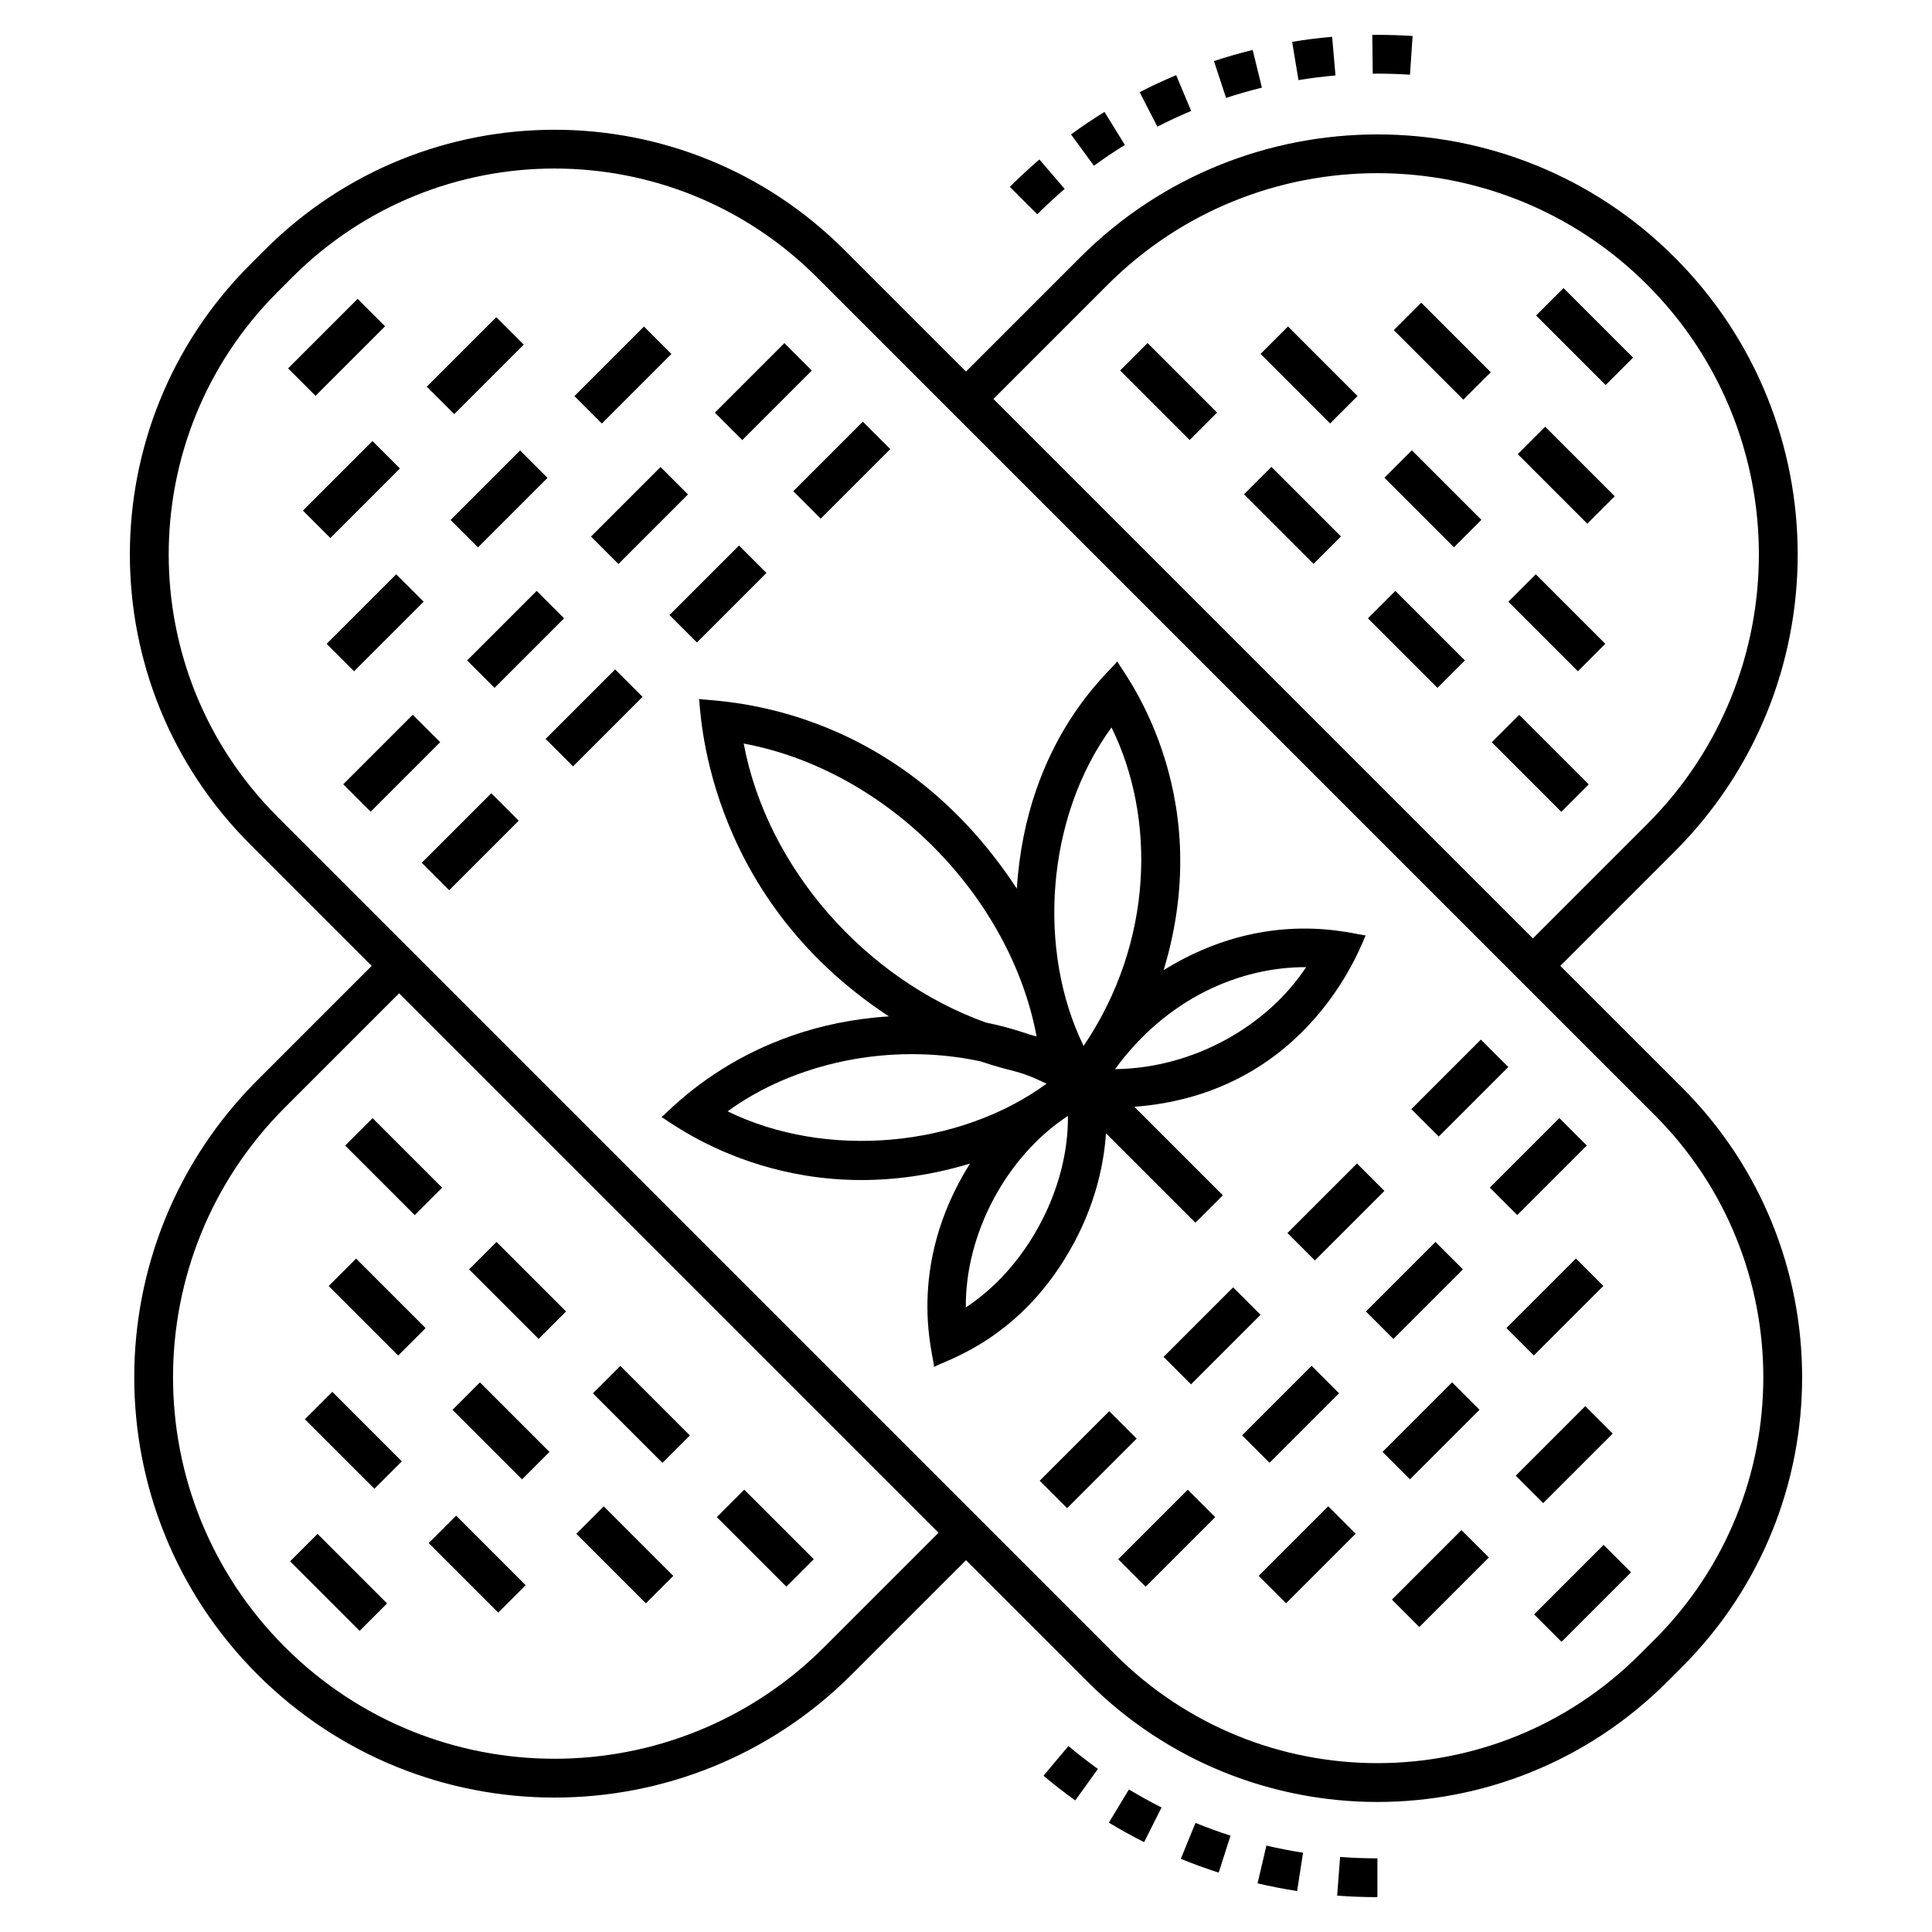 <?xml version="1.0" encoding="UTF-8"?>
<!-- Uploaded to: SVG Repo, www.svgrepo.com, Generator: SVG Repo Mixer Tools -->
<svg fill="#000000" width="800px" height="800px" version="1.1" viewBox="144 144 512 512" xmlns="http://www.w3.org/2000/svg">
 <g>
  <path d="m239.31 576.2-18.43-18.43 7.269-7.269 18.43 18.43z"/>
  <path d="m420.53 614.59c2.731 2.293 5.562 4.492 8.426 6.547l5.996-8.355c-2.652-1.898-5.277-3.941-7.801-6.066z"/>
  <path d="m437.86 627.02c3.051 1.848 6.195 3.586 9.344 5.168l4.617-9.188c-2.906-1.461-5.812-3.066-8.641-4.777z"/>
  <path d="m456.93 636.61c3.273 1.34 6.652 2.566 10.039 3.648l3.133-9.797c-3.133-1-6.262-2.137-9.289-3.371z"/>
  <path d="m477.27 643.11c3.481 0.812 7.008 1.496 10.484 2.035l1.566-10.16c-3.219-0.496-6.484-1.129-9.711-1.883z"/>
  <path d="m498.36 646.36c3.523 0.27 7.113 0.402 10.668 0.402v-10.281c-3.293 0-6.621-0.125-9.887-0.375z"/>
  <path d="m557.5 399.97 30.281-30.281c43.539-43.539 43.473-114.03 0-157.5-43.418-43.418-114.07-43.422-157.5 0l-30.281 30.281-32.258-32.258c-42.426-42.43-111.12-42.438-153.55 0l-3.949 3.949c-42.43 42.426-42.438 111.12 0 153.55l32.258 32.258-30.273 30.273c-43.52 43.52-43.547 113.95 0 157.5 43.508 43.512 113.98 43.516 157.5 0l30.277-30.277 32.25 32.25c42.434 42.43 111.11 42.434 153.55 0l3.953-3.953c42.426-42.418 42.438-111.11 0-153.55zm-119.95-180.52c39.422-39.414 103.55-39.406 142.96 0 39.441 39.445 39.523 103.43 0 142.96l-30.281 30.281-142.96-142.96zm-75.098 361.02c-39.496 39.492-103.46 39.496-142.96 0-39.508-39.508-39.52-103.44 0-142.96l30.273-30.273 142.96 142.96zm220.03-1.977-3.953 3.949c-38.414 38.41-100.59 38.414-139.01 0l-222-222.01c-38.414-38.414-38.418-100.59 0-139.01l3.949-3.949c38.414-38.414 100.59-38.418 139.01 0l222.01 222.01c38.406 38.41 38.418 100.59 0 139.01z"/>
  <path d="m234.96 351.84 18.426-18.426 7.269 7.269-18.426 18.426z"/>
  <path d="m275.06 326.29-7.269-7.269 18.43-18.43 7.269 7.269z"/>
  <path d="m307.89 293.46-7.269-7.269 18.43-18.43 7.269 7.269z"/>
  <path d="m351.87 234.93 7.269 7.269-18.426 18.426-7.269-7.269z"/>
  <path d="m263.04 379.91-7.269-7.269 18.426-18.426 7.269 7.269z"/>
  <path d="m295.86 347.09-7.269-7.269 18.426-18.426 7.269 7.269z"/>
  <path d="m328.69 314.26-7.269-7.269 18.426-18.426 7.269 7.269z"/>
  <path d="m379.93 263.01-18.43 18.43-7.269-7.269 18.43-18.43z"/>
  <path d="m249 296.19 7.269 7.269-18.43 18.43-7.269-7.269z"/>
  <path d="m270.67 289.07-7.269-7.269 18.426-18.426 7.269 7.269z"/>
  <path d="m314.66 230.54 7.269 7.269-18.43 18.43-7.269-7.269z"/>
  <path d="m242.71 260.88 7.269 7.269-18.43 18.43-7.269-7.269z"/>
  <path d="m275.53 228.05 7.269 7.269-18.426 18.426-7.269-7.269z"/>
  <path d="m238.78 223.2 7.269 7.269-18.43 18.43-7.269-7.269z"/>
  <path d="m447.61 564.49-7.269-7.269 18.43-18.43 7.269 7.269z"/>
  <path d="m491.59 505.96 7.269 7.269-18.426 18.426-7.269-7.269z"/>
  <path d="m524.42 473.13 7.269 7.269-18.43 18.43-7.269-7.269z"/>
  <path d="m557.25 440.3 7.269 7.269-18.43 18.43-7.269-7.269z"/>
  <path d="m419.53 536.41 18.43-18.43 7.269 7.269-18.43 18.43z"/>
  <path d="m459.63 510.86-7.269-7.269 18.43-18.43 7.269 7.269z"/>
  <path d="m492.46 478.03-7.269-7.269 18.426-18.426 7.269 7.269z"/>
  <path d="m536.45 419.5 7.269 7.269-18.43 18.43-7.269-7.269z"/>
  <path d="m484.83 568.88-7.269-7.269 18.43-18.43 7.269 7.269z"/>
  <path d="m528.82 510.34 7.269 7.269-18.43 18.43-7.269-7.269z"/>
  <path d="m561.64 477.52 7.269 7.269-18.426 18.426-7.269-7.269z"/>
  <path d="m520.14 575.18-7.269-7.269 18.426-18.426 7.269 7.269z"/>
  <path d="m564.12 516.64 7.269 7.269-18.43 18.43-7.269-7.269z"/>
  <path d="m557.82 579.1-7.269-7.269 18.426-18.426 7.269 7.269z"/>
  <path d="m488.11 165.23c3.223-0.535 6.523-0.949 9.809-1.234l-0.895-10.242c-3.543 0.305-7.109 0.754-10.594 1.332z"/>
  <path d="m468.92 169.95c3.117-1.027 6.316-1.941 9.5-2.727l-2.449-9.984c-3.445 0.848-6.894 1.836-10.262 2.945z"/>
  <path d="m507.79 163.52 1.246-0.004c2.875 0 5.754 0.094 8.625 0.289l0.691-10.258c-3.102-0.207-6.211-0.312-9.289-0.312l-1.395 0.004z"/>
  <path d="m433.9 187.93c2.656-1.941 5.418-3.797 8.203-5.516l-5.402-8.75c-3.012 1.855-5.996 3.863-8.867 5.961z"/>
  <path d="m418.89 200.79c2.305-2.305 4.75-4.57 7.258-6.727l-6.695-7.801c-2.711 2.328-5.344 4.766-7.832 7.258z"/>
  <path d="m450.71 177.57c2.91-1.492 5.93-2.894 8.961-4.168l-3.977-9.484c-3.277 1.375-6.531 2.891-9.676 4.504z"/>
  <path d="m459.27 260.61-18.426-18.43 7.269-7.269 18.426 18.43z"/>
  <path d="m492.1 293.43-18.43-18.43 7.269-7.269 18.43 18.43z"/>
  <path d="m524.94 326.29-18.426-18.43 7.269-7.269 18.426 18.43z"/>
  <path d="m546.61 333.44 18.426 18.43-7.269 7.269-18.426-18.43z"/>
  <path d="m496.49 256.22-18.426-18.43 7.269-7.269 18.426 18.43z"/>
  <path d="m529.32 289.04-18.43-18.43 7.269-7.269 18.43 18.43z"/>
  <path d="m550.99 296.19 18.43 18.43-7.269 7.269-18.43-18.43z"/>
  <path d="m531.8 249.92-18.43-18.43 7.269-7.269 18.43 18.43z"/>
  <path d="m553.49 257.09 18.43 18.43-7.269 7.269-18.43-18.43z"/>
  <path d="m558.35 220.34 18.43 18.43-7.269 7.269-18.43-18.43z"/>
  <path d="m242.74 440.32 18.43 18.43-7.269 7.269-18.43-18.43z"/>
  <path d="m275.58 473.13 18.426 18.426-7.269 7.269-18.426-18.426z"/>
  <path d="m308.39 505.98 18.43 18.43-7.269 7.269-18.43-18.43z"/>
  <path d="m341.23 538.78 18.426 18.426-7.269 7.269-18.426-18.426z"/>
  <path d="m249.52 503.23-18.426-18.426 7.269-7.269 18.426 18.426z"/>
  <path d="m271.19 510.35 18.426 18.426-7.269 7.269-18.426-18.426z"/>
  <path d="m304 543.2 18.43 18.43-7.269 7.269-18.43-18.43z"/>
  <path d="m243.22 538.54-18.426-18.426 7.269-7.269 18.426 18.426z"/>
  <path d="m276.04 571.36-18.426-18.426 7.269-7.269 18.426 18.426z"/>
  <path d="m437.1 444.33 23.703 23.703 7.269-7.269-23.457-23.453c47.211-3.586 60.699-44.676 61.305-45.422-2.363 0.031-25.992-7.898-53.539 9.199 14.586-48.211-11.727-80.172-12.301-81.812-1.496 2.348-24.066 20.496-26.613 60.219-33.375-50.926-81.715-49.457-84.223-50.285 0.469 1.32 0.527 51.434 50.324 84.145-38.652 2.43-58.488 25.543-60.262 26.691 1.516 0.527 33.648 26.82 81.742 12.32-17.383 27.73-9.469 51.363-9.508 53.898 2.641-1.711 23.344-7.133 37.16-33.047 4.941-9.27 7.758-19.18 8.398-28.887zm53.035-44.027c-10.121 15.367-29.512 26.77-50.641 27.035 13.754-18.844 33.133-27.078 50.641-27.035zm-51.574-63.523c11.762 23.871 11.207 56.898-7.394 84.402-12.336-25.172-10.062-60.496 7.394-84.402zm-97.473 4.269c38.383 7.168 70.758 40.891 77.621 77.617-1.793-0.336-5.914-2.156-13.457-3.684-31.793-11.434-57.977-40.859-64.164-73.934zm-4.258 97.469c17.457-12.734 42.758-18.426 66.992-13.258 9.164 3.106 9.594 2.059 17.52 5.938-23.156 16.906-58.309 20.133-84.512 7.32zm82.797 29.863c-4.934 9.258-11.773 16.898-19.672 22.102-0.195-19.527 10.734-40.031 27.055-50.758 0.09 9.457-2.445 19.395-7.383 28.656z"/>
 </g>
</svg>